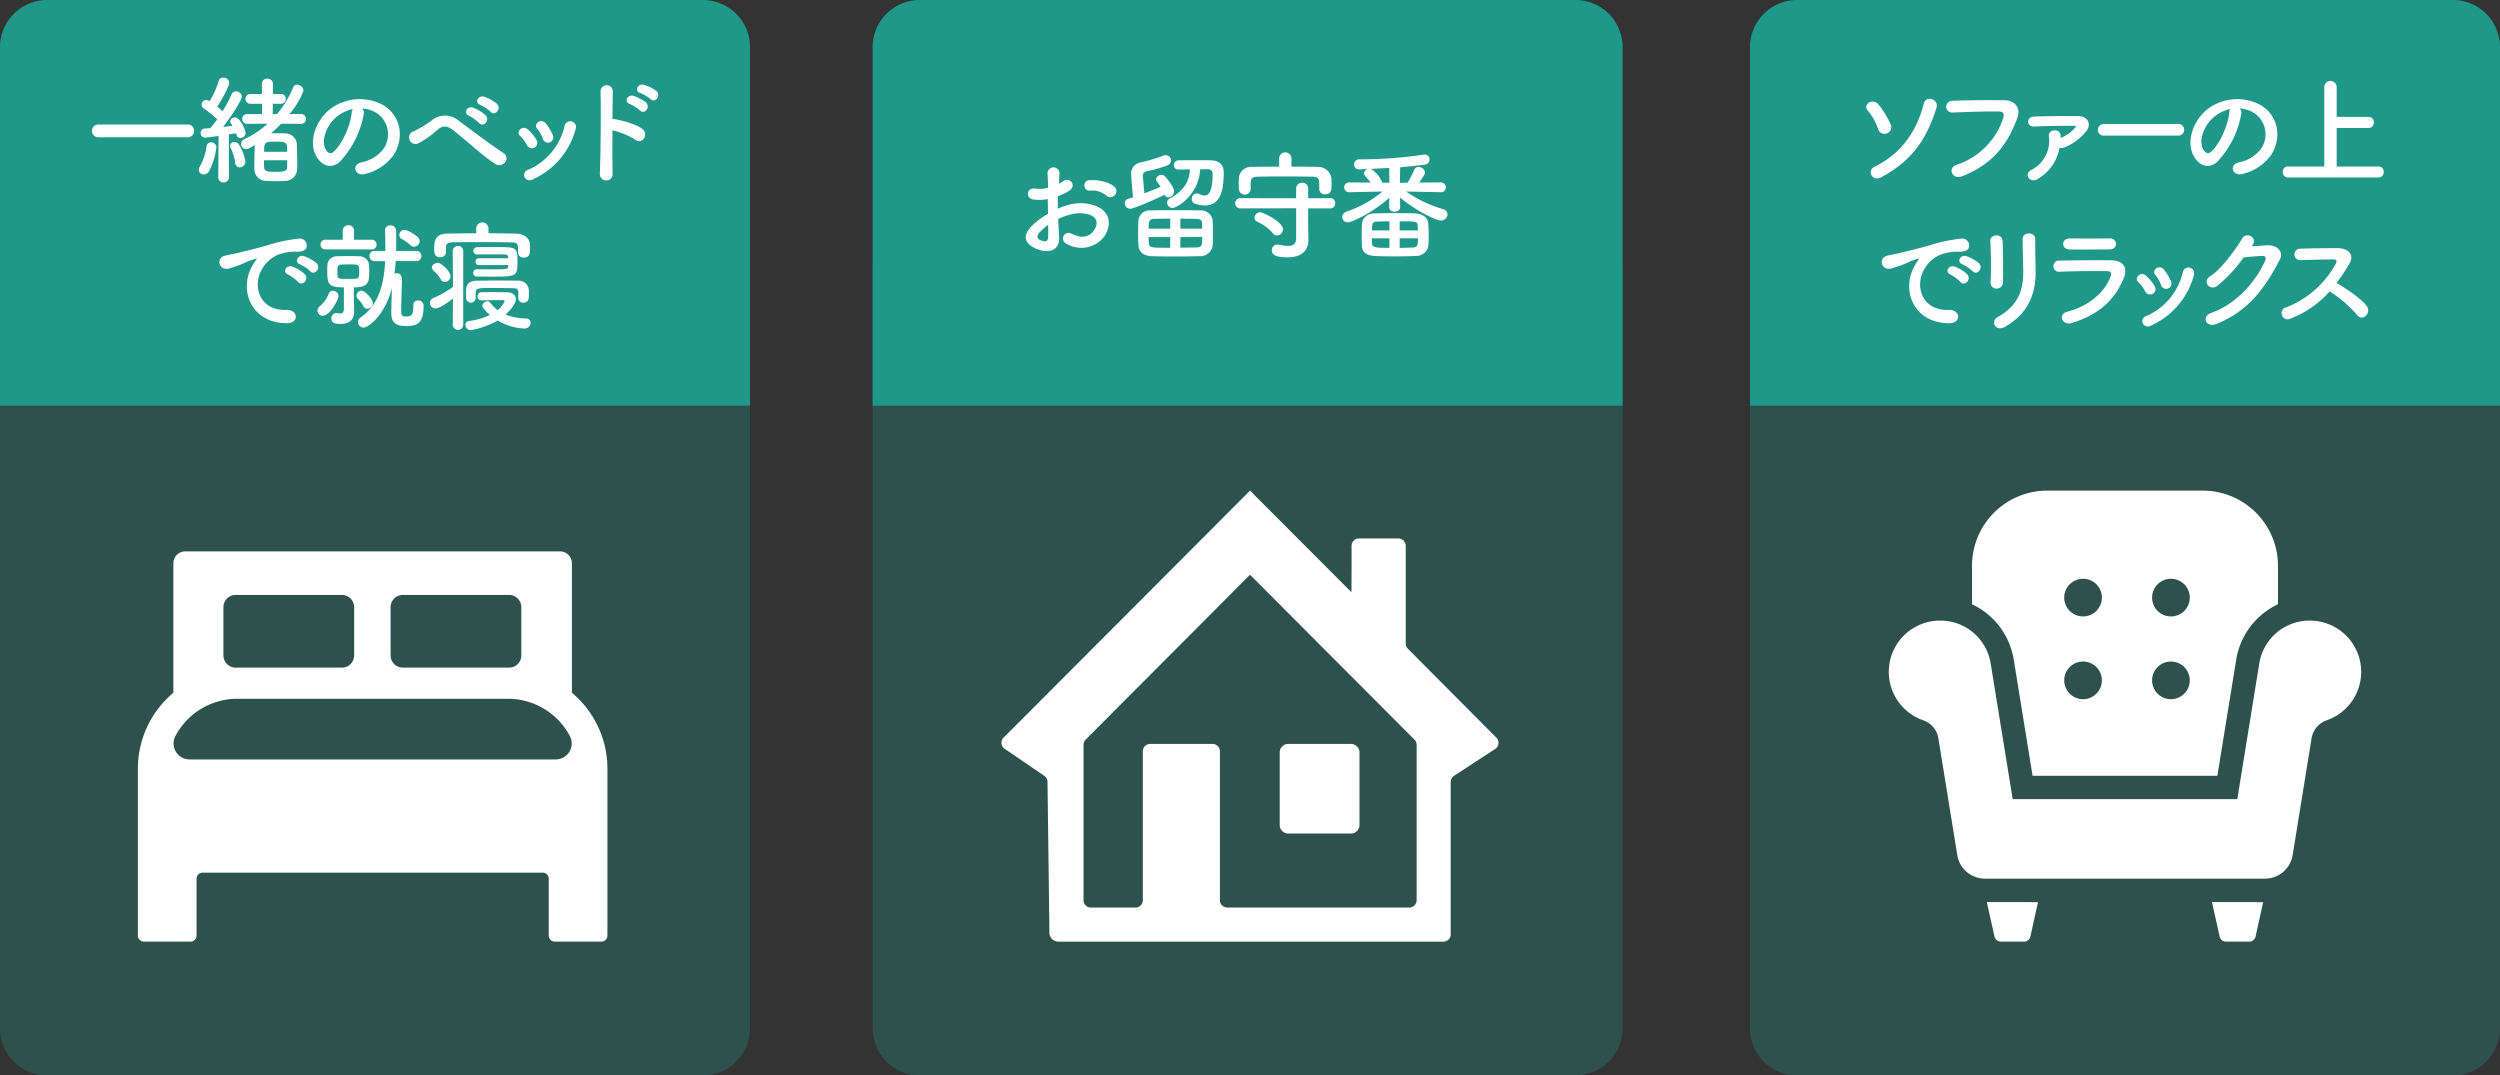 <svg id="scenes" xmlns="http://www.w3.org/2000/svg" xmlns:xlink="http://www.w3.org/1999/xlink" width="530" height="228" viewBox="0 0 530 228">
  <rect x="0" y="0" width="530" height="228" fill="#333333" stroke="none"/>
  <defs>
    <clipPath id="clip-path">
      <rect id="長方形_623" data-name="長方形 623" width="530" height="228" fill="none"/>
    </clipPath>
    <clipPath id="clip-path-3">
      <rect id="長方形_615" data-name="長方形 615" width="159" height="172" transform="translate(0 56)" fill="none"/>
    </clipPath>
    <clipPath id="clip-path-4">
      <rect id="長方形_616" data-name="長方形 616" width="159" height="172" transform="translate(371 56)" fill="none"/>
    </clipPath>
    <clipPath id="clip-path-5">
      <rect id="長方形_617" data-name="長方形 617" width="159" height="172" transform="translate(185 56)" fill="none"/>
    </clipPath>
    <clipPath id="clip-path-6">
      <rect id="長方形_619" data-name="長方形 619" width="99.541" height="82.728" transform="translate(29.229 116.894)" fill="none"/>
    </clipPath>
    <clipPath id="clip-path-8">
      <rect id="長方形_621" data-name="長方形 621" width="105.371" height="95.604" transform="translate(212.314 104.017)" fill="none"/>
    </clipPath>
    <clipPath id="clip-path-9">
      <rect id="長方形_622" data-name="長方形 622" width="100.146" height="95.606" transform="translate(400.427 104.017)" fill="none"/>
    </clipPath>
  </defs>
  <g id="グループ_798" data-name="グループ 798" clip-path="url(#clip-path)">
    <g id="グループ_789" data-name="グループ 789">
      <g id="グループ_788" data-name="グループ 788" clip-path="url(#clip-path)">
        <g id="グループ_781" data-name="グループ 781" opacity="0.3" style="isolation: isolate">
          <g id="グループ_780" data-name="グループ 780">
            <g id="グループ_779" data-name="グループ 779" clip-path="url(#clip-path-3)">
              <path id="パス_4474" data-name="パス 4474" d="M0,56H159V218a10,10,0,0,1-10,10H10A10,10,0,0,1,0,218Z" fill="#209889"/>
            </g>
          </g>
        </g>
        <path id="パス_4475" data-name="パス 4475" d="M10,0H149a10,10,0,0,1,10,10V86H0V10A10,10,0,0,1,10,0" fill="#209889"/>
        <path id="パス_4476" data-name="パス 4476" d="M53.379,56.553a8.711,8.711,0,0,1,.8-1.3c.4-.525.276-.5-.2-.35-1.875.6-1.45.6-3.149,1.25a23.421,23.421,0,0,1-2.25.749c-2.2.6-2.875-2.274-.875-2.7.525-.125,1.975-.4,2.775-.6,1.225-.3,3.424-.8,5.973-1.524a33.448,33.448,0,0,1,6.8-1.475,1.474,1.474,0,0,1,1.7,1.924c-.15.426-.7.925-2.45.825a10.619,10.619,0,0,0-3.7.7,7.268,7.268,0,0,0-3.223,2.924c-2.2,3.674-.526,8.923,5.073,8.723,2.625-.1,2.8,2.849.15,2.824-7.549-.024-10.147-6.948-7.424-11.972m7.7,1.65c-1.325-.574-.325-2.124.9-1.675A8.171,8.171,0,0,1,64.6,58.1c1.024,1.1-.524,2.7-1.4,1.675A9.6,9.6,0,0,0,61.078,58.2M63.6,56.029c-1.35-.525-.375-2.125.85-1.725A8.306,8.306,0,0,1,67.1,55.8c1.05,1.05-.425,2.7-1.324,1.7A8.723,8.723,0,0,0,63.6,56.029" fill="#fff"/>
        <path id="パス_4477" data-name="パス 4477" d="M67.307,65.9a1.416,1.416,0,0,1,.625-1.1,6.054,6.054,0,0,0,1.725-2.449.955.955,0,0,1,.925-.7,1.175,1.175,0,0,1,1.174,1.1c0,.726-1.75,4.174-3.324,4.174A1.07,1.07,0,0,1,67.307,65.9m1.65-13.022a.991.991,0,0,1-1-1.025.977.977,0,0,1,1-1.025h3.7V48.78a1.21,1.21,0,0,1,2.4,0l-.025,2.049h3.749a.99.99,0,0,1,1.05,1.025,1,1,0,0,1-1.05,1.025Zm6.124,12.847V65.9c0,1.325-.5,2.774-2.85,2.774-1.149,0-1.975-.15-1.975-1.175a1.109,1.109,0,0,1,1.05-1.149c.075,0,.125.024.2.024a3.371,3.371,0,0,0,.65.075c.475,0,.75-.224.75-1.074V60.927c-3.225,0-3.525-.649-3.525-3.424,0-.475,0-.975.026-1.375a2.005,2.005,0,0,1,2.1-1.8c.75-.024,1.549-.049,2.325-.049s1.524.025,2.224.049A2.078,2.078,0,0,1,78.229,56c.026.375.051.825.051,1.275,0,2.4,0,3.649-3.274,3.649l.024,2.85Zm1.074-8.149c0-1.524,0-1.524-2.274-1.524-.55,0-1.075.025-1.6.05-.675.025-.75.4-.75,1.525,0,.3,0,.6.025.9.05.575.475.6,2.3.6,1.925,0,2.2-.024,2.25-.675.026-.274.05-.574.05-.875M77,64.851a6.7,6.7,0,0,0-1.2-1.6.88.88,0,0,1-.225-.574,1.068,1.068,0,0,1,1.025-1.05c.824,0,2.449,1.85,2.449,2.65A1.223,1.223,0,0,1,77.88,65.45a.938.938,0,0,1-.875-.6m10.623-.15a.942.942,0,0,1,1-1A1.1,1.1,0,0,1,89.8,64.726v.15c0,3.8-1.5,4.249-3.723,4.249-2.55,0-3.124-1.075-3.124-2.875,0-.649.074-3.273.125-5.2-1.475,5.849-5.025,8.4-6,8.4A1.189,1.189,0,0,1,75.9,68.276a1.15,1.15,0,0,1,.55-.976c3.924-2.7,4.973-7.3,5.2-11.946H79.38a1.028,1.028,0,0,1-1.05-1.075A1.015,1.015,0,0,1,79.38,53.2H81.7c0-1.5-.026-2.949-.075-4.323v-.05a1.062,1.062,0,0,1,1.149-1.049,1.144,1.144,0,0,1,1.2,1.1C84,49.555,84,50.28,84,51c0,.7,0,1.45-.026,2.2h4.3a1.016,1.016,0,0,1,1.05,1.076,1.029,1.029,0,0,1-1.05,1.075h-4.4c-.051.925-.125,1.824-.25,2.723a.986.986,0,0,1,.524-.149c.475,0,1.05.324,1.05,1.35,0,1.349-.151,5.373-.151,6.623v.224c0,.651.2.976,1.026.976,1.175,0,1.55-.3,1.55-2.175V64.7Zm.149-12.4a.981.981,0,0,1-.725-.3,8.679,8.679,0,0,0-1.774-1.274.959.959,0,0,1-.625-.9,1.082,1.082,0,0,1,1.075-1.074c.924,0,2.624,1.3,2.849,1.525a1.219,1.219,0,0,1,.4.849,1.248,1.248,0,0,1-1.2,1.175" fill="#fff"/>
        <path id="パス_4478" data-name="パス 4478" d="M96.031,63.276c-.875.725-2.8,2.1-3.724,2.1a1.146,1.146,0,0,1-1.15-1.151,1.174,1.174,0,0,1,.776-1.074,20.271,20.271,0,0,0,4.1-2.349l-.049-7.623a1.114,1.114,0,0,1,2.224,0V68.825a1.112,1.112,0,0,1-2.224,0Zm-2.549-4.024a8.492,8.492,0,0,0-1.549-1.85,1.082,1.082,0,0,1-.375-.7c0-.575.7-.976,1.3-.976.725,0,2.649,1.875,2.649,2.8A1.264,1.264,0,0,1,94.332,59.8a.988.988,0,0,1-.85-.55m10.073-9.8c2,0,3.973.051,5.848.075,1.35.026,2.874.7,2.924,2.3.026.274.026.625.026.975,0,.95-.1,1.8-1.326,1.8a1.086,1.086,0,0,1-1.2-1v-.875c0-.924-.125-1.324-1.349-1.349-2-.025-4.525-.05-6.974-.05-2.024,0-3.974.025-5.5.05-1.35.025-1.424.45-1.449,1.075v1.074a1.118,1.118,0,0,1-1.25,1c-1.225,0-1.249-.9-1.249-1.824,0-1.2,0-3.149,2.7-3.175,1.975-.024,4.073-.075,6.2-.075v-1a1.3,1.3,0,0,1,2.6,0Zm-1.526,14.222a.76.76,0,0,1-.774-.825.858.858,0,0,1,.8-.9c.774,0,1.55-.024,2.324-.024,1.075,0,2.149.024,3.2.049,1.276.026,1.775.725,1.775,1.475,0,1-1.35,2.5-2.174,3.249a12.94,12.94,0,0,0,4.348.825.9.9,0,0,1,.951.925,1.273,1.273,0,0,1-1.4,1.2,12.031,12.031,0,0,1-5.573-1.7A17.2,17.2,0,0,1,99.755,70a1.166,1.166,0,0,1-1.074-1.151.786.786,0,0,1,.75-.8,14.681,14.681,0,0,0,4.424-1.275c-.475-.425-1.6-1.5-1.6-1.974a1.089,1.089,0,0,1,1.1-.925.678.678,0,0,1,.575.275,7.9,7.9,0,0,0,1.549,1.6,4.937,4.937,0,0,0,1.5-1.875c0-.151-.2-.25-.326-.25h-.75c-1.1,0-2.423.025-3.848.05Zm7.849-.525V62.126c-.025-.975-.375-1.025-1.175-1.025-.9-.024-2.624-.049-4.149-.049-3.4,0-3.649,0-3.724,1.074v1.025a.971.971,0,0,1-1,1,1,1,0,0,1-1.024-1.025V61.951c0-1.074.024-2.4,2.374-2.449,1.325-.025,3.2-.025,5-.025,1.324,0,2.624,0,3.624.025a2.145,2.145,0,0,1,2.3,1.949c.024.275.024.575.024.875,0,.9,0,1.825-1.175,1.85a1.019,1.019,0,0,1-1.074-1ZM107.753,56.2H101.53a.675.675,0,0,1-.725-.7.714.714,0,0,1,.725-.75h6.223l-.024-.25c0-.425-.3-.55-.75-.55-.65-.024-1.75-.024-2.825-.024-1.1,0-2.2,0-2.9.024h-.025a.791.791,0,0,1-.874-.774.8.8,0,0,1,.874-.775c.75-.025,1.924-.025,3.125-.025,1.174,0,2.4,0,3.173.05,2.175.075,2.175.825,2.175,3.349,0,2.849-.425,2.874-5.6,2.874-1.1,0-2.175-.025-3-.025a.727.727,0,0,1-.775-.749.762.762,0,0,1,.75-.8h.025c.875.024,1.95.024,3,.024,3.3,0,3.624-.024,3.624-.6Z" fill="#fff"/>
        <path id="パス_4479" data-name="パス 4479" d="M20.846,29.1a1.35,1.35,0,1,1,0-2.7h18.97a1.27,1.27,0,0,1,1.325,1.325A1.3,1.3,0,0,1,39.816,29.1Z" fill="#fff"/>
        <path id="パス_4480" data-name="パス 4480" d="M43.195,36.975a.989.989,0,0,1-1.05-.949,1.285,1.285,0,0,1,.2-.675,12.146,12.146,0,0,0,1.45-4.3.933.933,0,0,1,.975-.875,1.07,1.07,0,0,1,1.1,1.074,14.541,14.541,0,0,1-1.6,5.124,1.247,1.247,0,0,1-1.075.6m3.074.525.076-8.673c-1.575.225-2.825.35-2.875.35a.939.939,0,0,1-.924-1,.865.865,0,0,1,.8-.925c.35-.024.775-.05,1.225-.074A21.391,21.391,0,0,0,46.045,25.3,22.937,22.937,0,0,0,43.22,23a1,1,0,0,1-.474-.825.975.975,0,0,1,.974-.975,1.387,1.387,0,0,1,.725.25,16.916,16.916,0,0,0,1.9-4.274.933.933,0,0,1,.974-.7A1.178,1.178,0,0,1,48.594,17.5c0,1-2.174,4.6-2.524,5.1q.6.488,1.124.974A26.587,26.587,0,0,0,49.094,20a.946.946,0,0,1,.924-.625,1.21,1.21,0,0,1,1.25,1.1c0,.724-2.149,4.1-3.973,6.423.749-.076,1.449-.15,2-.225a3.5,3.5,0,0,0-.325-.45.747.747,0,0,1-.175-.475.99.99,0,0,1,1.025-.849c1.1,0,2.249,2.723,2.249,3.273a1.147,1.147,0,0,1-1.125,1.1.787.787,0,0,1-.774-.625,2.57,2.57,0,0,0-.125-.4c-.4.075-.925.151-1.525.25l.025,9a1.121,1.121,0,0,1-1.15,1.175,1.081,1.081,0,0,1-1.125-1.15Zm3.6-2.974a10.737,10.737,0,0,0-.95-3.1.991.991,0,0,1-.125-.5.85.85,0,0,1,.9-.825,1.062,1.062,0,0,1,.874.425,9.493,9.493,0,0,1,1.45,3.7,1.227,1.227,0,0,1-1.2,1.25.942.942,0,0,1-.949-.95M63.69,26.253l-4.074-.025a27.42,27.42,0,0,1-2.149,2.024h.95c.75,0,1.474,0,2.174.026A2.465,2.465,0,0,1,62.916,30.4c.05,1.125.1,2.974.1,4.374,0,.45-.025.825-.025,1.149a2.557,2.557,0,0,1-2.474,2.425c-.575.05-1.325.05-2.049.05s-1.425,0-1.975-.05a2.48,2.48,0,0,1-2.549-2.374c0-.351-.025-.75-.025-1.175,0-1.375.05-2.975.1-4.049-1.124.675-1.424.85-1.824.85a1.088,1.088,0,0,1-1.075-1.1,1.1,1.1,0,0,1,.675-1,20.512,20.512,0,0,0,4.949-3.274l-4.324.025a1.038,1.038,0,1,1,0-2.075h3.125V22h-2.45a1.038,1.038,0,1,1,0-2.075h2.424V17.78a1.074,1.074,0,0,1,1.15-1.1,1.116,1.116,0,0,1,1.2,1.1l-.025,2.149h1.575a1.045,1.045,0,1,1,0,2.075H57.842l-.025,2.174h.925a21.88,21.88,0,0,0,3.4-5.623.886.886,0,0,1,.85-.6A1.381,1.381,0,0,1,64.341,19.2a16.132,16.132,0,0,1-2.975,4.974H63.69a1.074,1.074,0,0,1,1.175,1.05,1.034,1.034,0,0,1-1.149,1.025Zm-7.722,7.723c0,.575,0,1.125.024,1.474.05.951.775.975,2.574.975,1.7,0,2.3-.175,2.325-1v-1.45Zm4.9-1.8c0-.449-.025-.824-.025-1.1-.05-1-.775-1.049-2.424-1.049-2.3,0-2.425.125-2.425,2.149Z" fill="#fff"/>
        <path id="パス_4481" data-name="パス 4481" d="M77.118,24.128a19.7,19.7,0,0,1-5.049,10.123c-1.925,1.775-4.024.8-5.124-1.349-1.574-3.1.1-7.748,3.449-10.073a10.446,10.446,0,0,1,10.8-.575c3.874,2.325,4.5,6.923,2.324,10.5a10.444,10.444,0,0,1-6.1,4.124c-2.2.576-2.975-1.949-.826-2.449a7.742,7.742,0,0,0,4.65-2.8,5.394,5.394,0,0,0-1.375-7.647,6.484,6.484,0,0,0-3.1-1,1.248,1.248,0,0,1,.35,1.149m-5.549.476c-2.324,1.8-3.574,5.123-2.524,7.048.375.724,1.025,1.1,1.649.55,1.875-1.65,3.624-5.624,3.874-8.324a1.768,1.768,0,0,1,.226-.774,8.263,8.263,0,0,0-3.225,1.5" fill="#fff"/>
        <path id="パス_4482" data-name="パス 4482" d="M104.991,34.751c-3-1.95-5.8-4.749-9.023-7.223-1.174-.9-2.1-.9-3.049-.151a21.266,21.266,0,0,1-4.2,3,1.372,1.372,0,1,1-.974-2.549,25.123,25.123,0,0,0,3.874-2.374,4.436,4.436,0,0,1,5.673.174c2,1.475,6.874,5.149,9.523,6.873a1.309,1.309,0,0,1,.25,1.925,1.58,1.58,0,0,1-2.075.325M99.418,24.529c-1.326-.575-.326-2.15.9-1.7a8.242,8.242,0,0,1,2.625,1.6c1.024,1.1-.5,2.675-1.375,1.651a9.584,9.584,0,0,0-2.149-1.55m2.4-2.3c-1.35-.524-.375-2.124.85-1.725a8.419,8.419,0,0,1,2.674,1.5c1.049,1.05-.425,2.7-1.325,1.7a8.915,8.915,0,0,0-2.2-1.475" fill="#fff"/>
        <path id="パス_4483" data-name="パス 4483" d="M111.719,30.777a6.54,6.54,0,0,0-1.424-1.925c-1.025-.874.424-2.45,1.6-1.4a9.427,9.427,0,0,1,1.85,2.224,1.154,1.154,0,1,1-2.025,1.1m-.5,6.772a1.111,1.111,0,0,1,.625-1.5,13.375,13.375,0,0,0,7.873-9.446,1.219,1.219,0,1,1,2.35.65,16.3,16.3,0,0,1-9.123,10.772,1.2,1.2,0,0,1-1.725-.476m3.849-8.147a6.593,6.593,0,0,0-1.175-2.1c-.9-1,.776-2.375,1.8-1.151a10.742,10.742,0,0,1,1.5,2.476,1.135,1.135,0,1,1-2.125.774" fill="#fff"/>
        <path id="パス_4484" data-name="パス 4484" d="M129.869,36.7a1.359,1.359,0,1,1-2.7.1c.175-4.049.25-13.847.15-17.446a1.3,1.3,0,0,1,2.6.025c-.024,1.224-.05,3.4-.075,5.848a2.49,2.49,0,0,1,.426.026c1.4.224,4.648,1.024,6,2.175,1.3,1.1-.125,3.273-1.55,2.223a15.479,15.479,0,0,0-4.874-2.024c-.024,3.449-.024,7.049.025,9.073m3.624-14.672c-1.324-.474-.4-2.074.826-1.7a8.377,8.377,0,0,1,2.624,1.4c1.049,1.026-.35,2.65-1.25,1.7a9.407,9.407,0,0,0-2.2-1.4m2.225-2.324c-1.35-.425-.475-2.05.75-1.725a8.572,8.572,0,0,1,2.674,1.3c1.1.975-.275,2.675-1.2,1.75a9.057,9.057,0,0,0-2.225-1.325" fill="#fff"/>
        <g id="グループ_784" data-name="グループ 784" opacity="0.3" style="isolation: isolate">
          <g id="グループ_783" data-name="グループ 783">
            <g id="グループ_782" data-name="グループ 782" clip-path="url(#clip-path-4)">
              <path id="パス_4485" data-name="パス 4485" d="M371,56H530V218a10,10,0,0,1-10,10H381a10,10,0,0,1-10-10Z" fill="#209889"/>
            </g>
          </g>
        </g>
        <path id="パス_4486" data-name="パス 4486" d="M381,0H520a10,10,0,0,1,10,10V86H371V10A10,10,0,0,1,381,0" fill="#209889"/>
        <path id="パス_4487" data-name="パス 4487" d="M405.8,56.553a8.628,8.628,0,0,1,.8-1.3c.4-.525.275-.5-.2-.35-1.874.6-1.449.6-3.149,1.25A23.407,23.407,0,0,1,401,56.9c-2.2.6-2.875-2.274-.875-2.7.525-.125,1.974-.4,2.774-.6,1.225-.3,3.424-.8,5.974-1.524a33.425,33.425,0,0,1,6.8-1.475,1.475,1.475,0,0,1,1.7,1.924c-.151.426-.7.925-2.45.825a10.614,10.614,0,0,0-3.7.7A7.271,7.271,0,0,0,408,56.978c-2.2,3.674-.525,8.923,5.074,8.723,2.624-.1,2.8,2.849.149,2.824-7.548-.024-10.147-6.948-7.423-11.972m7.7,1.65c-1.326-.574-.326-2.124.9-1.675a8.164,8.164,0,0,1,2.625,1.575c1.024,1.1-.525,2.7-1.4,1.675A9.588,9.588,0,0,0,413.5,58.2m2.524-2.174c-1.35-.525-.375-2.125.85-1.725a8.306,8.306,0,0,1,2.649,1.5c1.05,1.05-.425,2.7-1.325,1.7a8.736,8.736,0,0,0-2.174-1.475" fill="#fff"/>
        <path id="パス_4488" data-name="パス 4488" d="M423.3,61.177A1.226,1.226,0,0,1,422,59.9c.15-2.475.075-6.4-.05-8.774-.075-1.549,2.5-1.674,2.6-.1.125,2.249.125,6.523.075,8.847a1.293,1.293,0,0,1-1.325,1.3m.2,6.049c4.424-2.45,5.424-5.8,5.424-9.523,0-1.95-.125-5.049-.125-7.023,0-1.625,2.7-1.525,2.674,0-.05,2.124.075,4.924.075,7,0,4.3-1.3,8.623-6.474,11.6-2.049,1.175-3.148-1.175-1.574-2.049" fill="#fff"/>
        <path id="パス_4489" data-name="パス 4489" d="M439.2,68.475c-2.049.625-2.974-1.85-.975-2.374,4.924-1.326,8.1-4.349,9.223-7.524.25-.675.125-1.074-.824-1.1-2.55-.05-7.2.025-9.873.125a1.192,1.192,0,1,1-.076-2.35c3.225-.075,7.424-.1,10.824-.075,2.5.025,3.723,1.425,2.7,3.874-1.75,4.175-4.8,7.523-11,9.423m7.948-15.6c-2.35,0-5.8.075-8.5,0-1.649-.05-1.749-2.35.176-2.324,2.4.024,5.9.024,8.423,0A1.22,1.22,0,0,1,448.6,51.7c0,.6-.425,1.175-1.45,1.175" fill="#fff"/>
        <path id="パス_4490" data-name="パス 4490" d="M454.776,61.777a6.522,6.522,0,0,0-1.424-1.925c-1.025-.874.425-2.45,1.6-1.4a9.4,9.4,0,0,1,1.85,2.224,1.154,1.154,0,1,1-2.025,1.1m-.5,6.772a1.112,1.112,0,0,1,.625-1.5,13.373,13.373,0,0,0,7.873-9.446,1.219,1.219,0,1,1,2.35.65A16.3,16.3,0,0,1,456,69.025a1.2,1.2,0,0,1-1.725-.476m3.85-8.147a6.612,6.612,0,0,0-1.175-2.1c-.9-1,.775-2.375,1.8-1.151a10.773,10.773,0,0,1,1.5,2.476,1.134,1.134,0,1,1-2.124.774" fill="#fff"/>
        <path id="パス_4491" data-name="パス 4491" d="M477.35,52.229c1.075-.074,2.3-.175,3.3-.225,1.924-.1,3.6,1.25,2.674,3.025-3.049,5.823-6.5,10.9-13.522,13.672-2.125.824-3.149-1.625-1.075-2.35,5.549-1.925,9.673-6.924,11.522-11.173.2-.474,0-.949-.6-.925-1.05.026-2.874.2-4,.326a30.3,30.3,0,0,1-5.624,6.048c-1.675,1.125-3.15-1.025-1.449-2.074,2.4-1.474,5.648-6.074,6.8-8.049.826-1.4,3.325-.2,2.15,1.475Z" fill="#fff"/>
        <path id="パス_4492" data-name="パス 4492" d="M485.554,67.55a1.29,1.29,0,1,1-.8-2.424,20.325,20.325,0,0,0,10.473-9.3c.224-.424.125-.825-.426-.825-1.574-.024-5.023.1-7.223.151a1.214,1.214,0,0,1,0-2.425c1.825-.075,5.5-.125,8.023-.125,2.25,0,3.524,1.425,2.55,3.124a40,40,0,0,1-2.775,4.249c2.074,1.25,5.249,3.349,6.4,4.949,1,1.4-.875,3.35-2.05,1.875a25.99,25.99,0,0,0-5.848-5.024,21.126,21.126,0,0,1-8.323,5.773" fill="#fff"/>
        <path id="パス_4493" data-name="パス 4493" d="M398.148,27.3a12.688,12.688,0,0,0-2.2-3.9c-1.075-1.174.975-2.749,2.275-1.25a17.886,17.886,0,0,1,2.574,4.2,1.393,1.393,0,0,1-.75,1.924,1.417,1.417,0,0,1-1.9-.974m-.774,8.072c5.773-2.824,9.022-7.647,10.472-13.421.45-1.8,3.274-.975,2.674.949-1.9,6.049-4.824,11.048-11.7,14.672-2,1.05-3.024-1.425-1.449-2.2" fill="#fff"/>
        <path id="パス_4494" data-name="パス 4494" d="M414.773,34.95a15.466,15.466,0,0,0,9.923-9.973c.2-.674.125-1.3-.8-1.324-2.449-.075-6.4.075-10,.2a1.238,1.238,0,1,1-.05-2.474c3.3-.151,7.974-.175,11.148-.125,2.024.025,3.449,1.55,2.724,3.6-1.75,5-4.8,9.848-11.8,12.523-2.125.8-3.049-1.824-1.15-2.425" fill="#fff"/>
        <path id="パス_4495" data-name="パス 4495" d="M432.023,37.925c-1.7,1.075-3.074-1.05-1.375-1.9a6.912,6.912,0,0,0,3.725-7.074,1.1,1.1,0,0,1,1.2-1.3,1.137,1.137,0,0,1,1.274,1.224v.375a7.76,7.76,0,0,0,3.1-2.2c.275-.375.15-.375-.05-.375-2.05-.025-6,.024-8.548.149-1.849.1-1.8-2.024-.175-2.1,2.65-.124,6.623-.124,9.372-.124,2.025,0,3.025,1.749,1.625,3.348a10.955,10.955,0,0,1-4.6,3.325,1.568,1.568,0,0,1-.95.049,9.556,9.556,0,0,1-4.6,6.6" fill="#fff"/>
        <path id="パス_4496" data-name="パス 4496" d="M446.074,28.752a1.2,1.2,0,0,1-1.325-1.2,1.276,1.276,0,0,1,1.325-1.276h15.7a1.238,1.238,0,1,1,0,2.475Z" fill="#fff"/>
        <path id="パス_4497" data-name="パス 4497" d="M475.147,24.128A19.7,19.7,0,0,1,470.1,34.251c-1.926,1.775-4.025.8-5.125-1.349-1.574-3.1.1-7.748,3.449-10.073a10.446,10.446,0,0,1,10.8-.575c3.874,2.325,4.5,6.923,2.325,10.5a10.447,10.447,0,0,1-6.1,4.124c-2.2.576-2.975-1.949-.827-2.449a7.739,7.739,0,0,0,4.65-2.8,5.393,5.393,0,0,0-1.375-7.647,6.481,6.481,0,0,0-3.1-1,1.243,1.243,0,0,1,.35,1.149M469.6,24.6c-2.324,1.8-3.574,5.123-2.525,7.048.375.724,1.025,1.1,1.65.55,1.875-1.65,3.624-5.624,3.874-8.324a1.755,1.755,0,0,1,.225-.774,8.252,8.252,0,0,0-3.224,1.5" fill="#fff"/>
        <path id="パス_4498" data-name="パス 4498" d="M485.05,37.625a1.116,1.116,0,0,1-1.1-1.2,1.053,1.053,0,0,1,1.1-1.124h7.7V18.38a1.316,1.316,0,0,1,2.625,0v6.4h6.773a1.088,1.088,0,0,1,1.1,1.15,1.115,1.115,0,0,1-1.1,1.2h-6.773V35.3h8.9a1.067,1.067,0,0,1,1.074,1.149,1.1,1.1,0,0,1-1.074,1.175Z" fill="#fff"/>
        <g id="グループ_787" data-name="グループ 787" opacity="0.3" style="isolation: isolate">
          <g id="グループ_786" data-name="グループ 786">
            <g id="グループ_785" data-name="グループ 785" clip-path="url(#clip-path-5)">
              <path id="パス_4499" data-name="パス 4499" d="M185,56H344V218a10,10,0,0,1-10,10H195a10,10,0,0,1-10-10Z" fill="#209889"/>
            </g>
          </g>
        </g>
        <path id="パス_4500" data-name="パス 4500" d="M195,0H334a10,10,0,0,1,10,10V86H185V10A10,10,0,0,1,195,0" fill="#209889"/>
      </g>
    </g>
    <g id="グループ_791" data-name="グループ 791">
      <g id="グループ_790" data-name="グループ 790" clip-path="url(#clip-path-6)">
        <path id="パス_4501" data-name="パス 4501" d="M121.242,146.865V119.413a2.524,2.524,0,0,0-2.527-2.519H39.275a2.519,2.519,0,0,0-2.52,2.518h0v27.452a21,21,0,0,0-7.526,16.144v35.322a1.284,1.284,0,0,0,1.274,1.291H40.4a1.285,1.285,0,0,0,1.276-1.291V186.277A1.28,1.28,0,0,1,42.946,185h72.106a1.282,1.282,0,0,1,1.277,1.276v12.054a1.284,1.284,0,0,0,1.274,1.291H127.5a1.285,1.285,0,0,0,1.276-1.291V163.009a21,21,0,0,0-7.528-16.143M37.2,156.015a14.863,14.863,0,0,1,13.121-7.876h57.359a14.876,14.876,0,0,1,13.117,7.874A3.386,3.386,0,0,1,117.82,161H40.175a3.387,3.387,0,0,1-2.977-4.987m35.29-14.477H49.958a2.591,2.591,0,0,1-2.592-2.59V128.716a2.591,2.591,0,0,1,2.59-2.592H72.487a2.591,2.591,0,0,1,2.592,2.59v10.232a2.591,2.591,0,0,1-2.59,2.592h0m35.442,0H85.4a2.591,2.591,0,0,1-2.592-2.59V128.716a2.591,2.591,0,0,1,2.59-2.592h22.531a2.591,2.591,0,0,1,2.592,2.59v10.232a2.591,2.591,0,0,1-2.589,2.593h0" fill="#fff"/>
      </g>
    </g>
    <g id="グループ_793" data-name="グループ 793">
      <g id="グループ_792" data-name="グループ 792" clip-path="url(#clip-path)">
        <path id="パス_4502" data-name="パス 4502" d="M224.534,50.126c.2,3.574-3,3.524-5.048,2.525-2.974-1.451-2.15-3.225-.825-4.674a16.1,16.1,0,0,1,3.525-2.65c-.026-1.049-.051-2.125-.051-3.124a9.367,9.367,0,0,1-3,.1c-1.85-.225-1.55-2.725.525-2.3a6.24,6.24,0,0,0,2.525-.224c0-1.175-.051-1.975-.1-2.925a1.266,1.266,0,1,1,2.525-.025c-.05.55-.076,1.35-.125,2.1a7.513,7.513,0,0,0,1-.575c1.349-.9,2.874,1.075,1.125,2.125a14.529,14.529,0,0,1-2.35,1.124c-.025.775-.025,1.7,0,2.649a15.333,15.333,0,0,1,2.1-.774,9.6,9.6,0,0,1,5.548.024c4.124,1.425,3.449,4.8,2.174,6.649a6.1,6.1,0,0,1-8.022,1.5,1.192,1.192,0,1,1,1.074-2.125c1.949.95,3.549.975,4.749-.624.6-.8,1.3-2.576-.875-3.375a6.988,6.988,0,0,0-4.049-.05,12.717,12.717,0,0,0-2.624.95c.05,1.324.15,2.624.2,3.7m-4.2-.8c-.525.575-.525,1.225.05,1.5,1.074.526,1.8.451,1.824-.524.026-.675.026-1.6,0-2.624a12.252,12.252,0,0,0-1.874,1.649m14.171-7.9a4.661,4.661,0,0,0-3.3-1.024,1.111,1.111,0,1,1-.125-2.2c1.8-.149,4.3.476,5.2,1.425a1.214,1.214,0,0,1,.026,1.775,1.261,1.261,0,0,1-1.8.025" fill="#fff"/>
        <path id="パス_4503" data-name="パス 4503" d="M239.611,44.252a1.149,1.149,0,0,1-1.149-1.175.973.973,0,0,1,.825-.974c.224-.05.524-.15.924-.275-.175-1.7-.4-4.324-.4-4.824a2.393,2.393,0,0,1,2.05-2.574,36.473,36.473,0,0,0,4.573-1.35,1.507,1.507,0,0,1,.675-.175,1.137,1.137,0,0,1,1.15,1.1,1.2,1.2,0,0,1-.875,1.1,26.939,26.939,0,0,1-4.3,1.2.915.915,0,0,0-.8,1.025v.2c.075.776.224,2.25.324,3.45,1.3-.475,2.625-1.025,3.449-1.374a9.476,9.476,0,0,0-.824-1.175.675.675,0,0,1-.15-.425,1.126,1.126,0,0,1,1.15-.925.958.958,0,0,1,.7.275c.351.35,1.975,2.274,1.975,3.2a1.285,1.285,0,0,1-1.2,1.275.831.831,0,0,1-.8-.55c-2.425,1.174-6.574,2.974-7.3,2.974m14.8,10.048c-1.625.05-3.5.075-5.324.075-1.8,0-3.575-.025-5.024-.075-1.724-.075-2.649-1-2.724-2.3-.025-.7-.05-1.675-.05-2.624s.025-1.9.05-2.524a2.385,2.385,0,0,1,2.649-2.25c1.524-.05,3.3-.05,5.124-.05,1.85,0,3.724,0,5.424.05a2.505,2.505,0,0,1,2.549,2.075c.049.625.049,1.649.049,2.649s0,2-.049,2.65a2.58,2.58,0,0,1-2.674,2.324m-6.323-7.948c-1.25,0-2.475.025-3.5.049s-1.075.776-1.075,2.076h4.575Zm0,3.9H243.51c0,.475.025.9.05,1.225.075,1.024.175,1.049,4.525,1.049Zm6.347-14.372c-.25,5.324-4.8,8.2-5.873,8.2a1.119,1.119,0,0,1-1.125-1.125.9.9,0,0,1,.5-.849c2.9-1.575,4.2-3.45,4.324-6.2-.775,0-1.575.025-2.375.025h-.024a.913.913,0,0,1-1-.925,1.024,1.024,0,0,1,1.074-1.024c1.125-.025,2.25-.025,3.35-.025,1.125,0,2.224,0,3.3.025,1.724.025,2.849.724,2.849,2.649,0,4.7-1.2,6.924-4.024,6.924a7.149,7.149,0,0,1-2.025-.351,1.011,1.011,0,0,1-.724-1.024A1.116,1.116,0,0,1,253.708,41a1.317,1.317,0,0,1,.575.15,2.7,2.7,0,0,0,1.1.3c.576,0,1.7-.35,1.7-4.549,0-.924-.575-1.025-1.2-1.025Zm.425,12.6c0-.426-.024-.826-.024-1.1-.026-.624-.25-.949-1.076-.975-1.049-.024-2.274-.049-3.523-.049v2.125Zm-4.623,1.774V52.5c1.249,0,2.5-.024,3.549-.05,1.074-.05,1.074-.525,1.074-2.2Z" fill="#fff"/>
        <path id="パス_4504" data-name="パス 4504" d="M277.333,44.177v3.8l.05,2.874v.05c0,1.55-.8,3.649-4.4,3.649-2.3,0-3.35-.4-3.35-1.5a1.162,1.162,0,0,1,1.175-1.2,1.271,1.271,0,0,1,.3.024,10.556,10.556,0,0,0,1.949.25c1.1,0,1.724-.4,1.724-1.649V44.153l-11.771.024a1.089,1.089,0,1,1,0-2.174l11.771.025v-2.1a1.2,1.2,0,0,1,1.3-1.174,1.173,1.173,0,0,1,1.25,1.174v2.1L281.982,42a1.056,1.056,0,0,1,1.075,1.1,1.021,1.021,0,0,1-1.075,1.074Zm-3.549-8.847c1.9,0,3.8.025,5.7.049a2.8,2.8,0,0,1,2.774,2.525c.025.375.025.85.025,1.3,0,.9,0,1.974-1.349,1.974a1.109,1.109,0,0,1-1.25-1.05v-.049c0-2.35-.026-2.575-1.575-2.624-1.974-.026-4.174-.05-6.324-.05-1.749,0-3.473.024-5,.05-1.374.024-1.574.375-1.649,1.3v1.424a1.26,1.26,0,0,1-2.5-.05c0-.325-.025-.724-.025-1.124s.025-.825.025-1.225a2.6,2.6,0,0,1,2.874-2.4c1.875-.024,3.774-.049,5.674-.049V33.455a1.309,1.309,0,0,1,2.6,0Zm-3.9,14.146a9.913,9.913,0,0,0-3.3-2.449.966.966,0,0,1-.625-.875,1.208,1.208,0,0,1,1.2-1.15c.6,0,4.825,2.025,4.825,3.6a1.338,1.338,0,0,1-1.25,1.324,1.078,1.078,0,0,1-.85-.45" fill="#fff"/>
        <path id="パス_4505" data-name="パス 4505" d="M305.457,40.754l-7.349-.15a27.02,27.02,0,0,0,7.849,3.749,1.178,1.178,0,0,1,.924,1.1,1.4,1.4,0,0,1-1.45,1.3c-.925,0-5.124-1.975-8.623-4.874l.026,2.024v.024c0,.625-.576.951-1.175.951-.575,0-1.15-.3-1.15-.951V43.9l.025-1.975c-3.374,3.049-7.848,5.2-8.773,5.2a1.12,1.12,0,0,1-1.2-1.1,1.277,1.277,0,0,1,.95-1.175,23.8,23.8,0,0,0,7.574-4.248l-7.024.15h-.025a1.038,1.038,0,1,1,0-2.075h.025l4.5.025a13.906,13.906,0,0,0-1.1-1.324,1,1,0,0,1-.276-.625,1.03,1.03,0,0,1,.8-.925c-.6.025-1.2.05-1.725.075h-.074a1.026,1.026,0,0,1-1.125-1.025,1.1,1.1,0,0,1,1.2-1.1,90.953,90.953,0,0,0,13.422-.975,1.27,1.27,0,0,1,.3-.024,1,1,0,0,1,1.075,1.024,1.048,1.048,0,0,1-.925,1.075c-1.549.225-3.4.425-5.3.575l-.05,3.3,1.624-.026a19.89,19.89,0,0,0,1.4-2.7.945.945,0,0,1,.925-.625,1.34,1.34,0,0,1,1.374,1.149c0,.3-.175.651-1.249,2.15l4.6-.025h.024a1.023,1.023,0,0,1,1.025,1.075.963.963,0,0,1-1.025,1Zm-5.3,13.5c-1.175.074-2.85.1-4.474.1-1.65,0-3.25-.025-4.374-.1-1.724-.1-2.574-.925-2.6-2.175,0-.775-.026-1.6-.026-2.4,0-.825.026-1.625.051-2.324a2.5,2.5,0,0,1,2.7-2.1c1.124-.05,2.874-.076,4.6-.076,1.5,0,2.974.026,4.024.076,1.674.075,2.649,1,2.724,2.074.05.825.1,1.774.1,2.675,0,.724-.025,1.424-.075,2.048a2.533,2.533,0,0,1-2.649,2.2M294.509,35.6c-1.349.075-2.649.15-3.849.2a6.173,6.173,0,0,1,2.375,2.924l1.524.026Zm.05,14.921h-3.724c0,.375,0,.725.025,1.1.05.9.95.924,3.7.924Zm0-3.6c-1,0-1.925.025-2.55.05-1.1.026-1.149.525-1.149,1.874h3.7Zm6.024,1.924c0-.349-.026-.7-.05-1.024-.05-.9-.4-.9-3.8-.9v1.924Zm-3.849,1.675V52.55c1.074,0,2.049-.049,2.749-.074,1.05-.051,1.125-.575,1.125-1.95Z" fill="#fff"/>
      </g>
    </g>
    <g id="グループ_795" data-name="グループ 795">
      <g id="グループ_794" data-name="グループ 794" clip-path="url(#clip-path-8)">
        <path id="パス_4506" data-name="パス 4506" d="M317.234,156.384l-18.772-18.855a1.549,1.549,0,0,1-.448-1.093V115.711a1.55,1.55,0,0,0-1.551-1.551h-8.381a1.55,1.55,0,0,0-1.551,1.551v5.153l-.024,4.695-21.455-21.5-.022-.022-.022-.024L219.9,149.222l-7.131,7.14a1.552,1.552,0,0,0,0,2.2,1.6,1.6,0,0,0,.22.182l8.406,5.742a1.549,1.549,0,0,1,.677,1.26l.407,31.982a1.9,1.9,0,0,0,1.9,1.9H306a1.55,1.55,0,0,0,1.551-1.551v-32.3a1.55,1.55,0,0,1,.7-1.3l8.731-5.7a1.552,1.552,0,0,0,.452-2.148,1.533,1.533,0,0,0-.2-.247m-52.223-34.534,34.863,34.962a1.557,1.557,0,0,1,.451,1.1v32.937a1.55,1.55,0,0,1-1.551,1.551h-38.6a1.55,1.55,0,0,1-1.551-1.551V159.263a1.551,1.551,0,0,0-1.549-1.547H243.829a1.55,1.55,0,0,0-1.551,1.551v31.579a1.55,1.55,0,0,1-1.551,1.551h-9.469a1.55,1.55,0,0,1-1.551-1.551V157.9a1.55,1.55,0,0,1,.454-1.1l34.812-34.922Z" fill="#fff"/>
        <path id="パス_4507" data-name="パス 4507" d="M273.1,176.713h13.312a1.8,1.8,0,0,0,1.8-1.8v-15.4a1.8,1.8,0,0,0-1.8-1.8H273.1a1.8,1.8,0,0,0-1.8,1.8v15.391a1.8,1.8,0,0,0,1.8,1.8" fill="#fff"/>
      </g>
    </g>
    <g id="グループ_797" data-name="グループ 797">
      <g id="グループ_796" data-name="グループ 796" clip-path="url(#clip-path-9)">
        <path id="パス_4508" data-name="パス 4508" d="M426.925,139.9l3.982,24.568h39.177l3.982-24.568a15.782,15.782,0,0,1,8.867-11.8v-8.141a15.953,15.953,0,0,0-15.948-15.947H434.007a15.951,15.951,0,0,0-15.941,15.947V128.1a15.78,15.78,0,0,1,8.859,11.8m14.675-9.216a3.993,3.993,0,1,1,.014,0H441.6m0,9.56a3.992,3.992,0,1,1-3.986,4v-.012a4,4,0,0,1,3.986-3.986m18.643,0a3.992,3.992,0,1,1-.016,0h.016m0-9.56a3.992,3.992,0,1,1,3.986-4v.012a3.989,3.989,0,0,1-3.986,3.986" fill="#fff"/>
        <path id="パス_4509" data-name="パス 4509" d="M491.941,131.8a10.448,10.448,0,0,0-2.264-.239,10.825,10.825,0,0,0-10.718,9.131l-4.652,28.73H426.692l-4.665-28.73a10.8,10.8,0,0,0-10.72-9.131,10.448,10.448,0,0,0-2.264.239,10.871,10.871,0,0,0-1.372,20.885,4.826,4.826,0,0,1,3.248,3.741l4.024,24.839a5.941,5.941,0,0,0,5.884,5.007h59.33a5.937,5.937,0,0,0,5.885-5.007l4.024-24.831a4.86,4.86,0,0,1,3.255-3.749,10.868,10.868,0,0,0-1.38-20.882" fill="#fff"/>
        <path id="パス_4510" data-name="パス 4510" d="M422.909,191.234l-1.677-.006v.006H421.2l1.629,7.309a1.38,1.38,0,0,0,1.347,1.079h4.92a1.379,1.379,0,0,0,1.347-1.081l1.282-5.79.336-1.486h-1.519l.006-.031Z" fill="#fff"/>
        <path id="パス_4511" data-name="パス 4511" d="M470.646,191.234l-1.677-.006v.006h-.031l1.629,7.309a1.38,1.38,0,0,0,1.347,1.079h4.92a1.379,1.379,0,0,0,1.347-1.081l1.282-5.79.336-1.486H478.28l.006-.031Z" fill="#fff"/>
      </g>
    </g>
  </g>
</svg>
